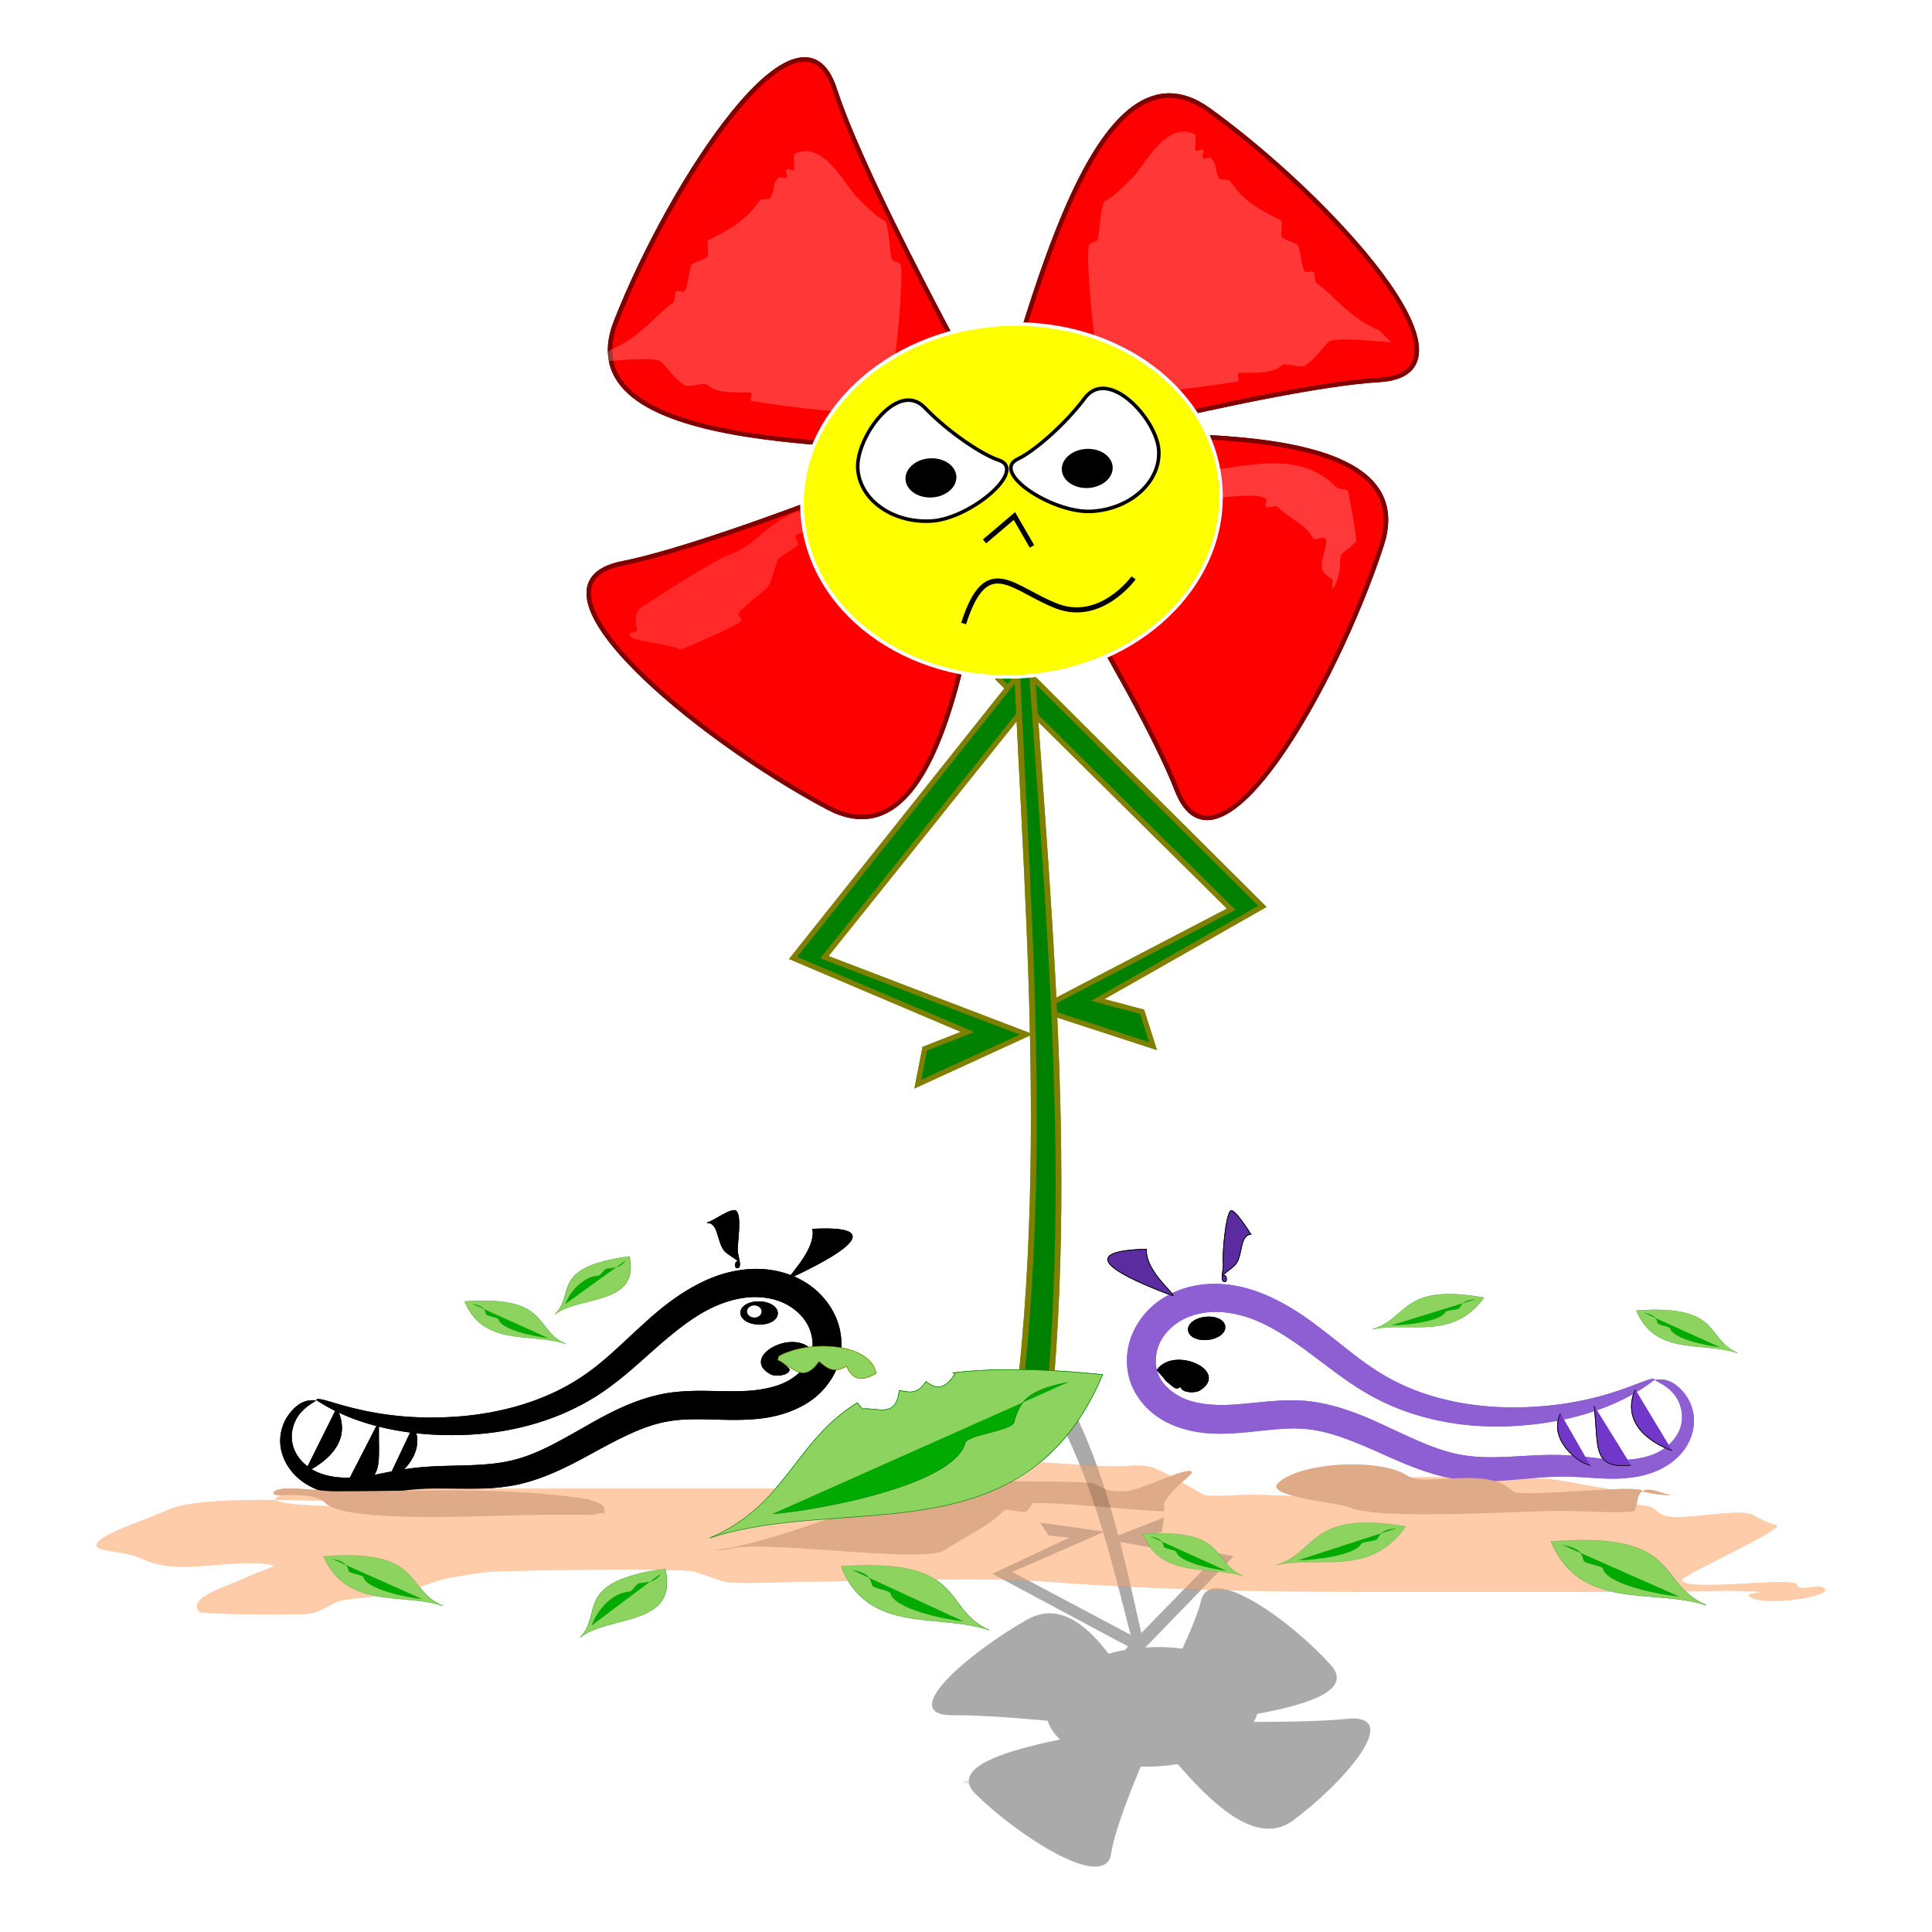 <?xml version="1.0"?>
<svg xmlns="http://www.w3.org/2000/svg" xmlns:xlink="http://www.w3.org/1999/xlink" width="400" height="400" viewBox="0 0 400 400">
  <defs>
    <radialGradient xlink:href="#a" id="b" cx="199.52" cy="923.59" fx="199.52" fy="923.59" r="41.252" gradientTransform="matrix(1 -.016 .011 .662 -9.977 319.718)" gradientUnits="userSpaceOnUse"/>
    <linearGradient id="a">
      <stop offset="0" stop-color="#d4aa00"/>
      <stop offset="1" stop-color="#d4aa00" stop-opacity="0"/>
    </linearGradient>
    <filter id="c" x="-.03" width="1.059" y="-.019" height="1.038" color-interpolation-filters="sRGB">
      <feGaussianBlur stdDeviation="2.158"/>
    </filter>
  </defs>
  <path d="M206.604 140.474l48.303 47.776-39.68 20.689 23.501 7.654-2.272-7.126-9.18-2.43 34.095-19.37-55.496-55.274z" style="isolation:auto;mix-blend-mode:normal;solid-color:#000;solid-opacity:1" color="#000" overflow="visible" fill="green" fill-rule="evenodd" stroke="olive" enable-background="accumulate" stroke-width="1.052"/>
  <path style="isolation:auto;mix-blend-mode:normal;solid-color:#000;solid-opacity:1" d="M213.171 145.157l-42.484 53.017 41.796 15.985-22.464 10.308 1.438-7.34 8.84-3.471-36.098-15.318 48.767-61.292z" color="#000" overflow="visible" fill="green" fill-rule="evenodd" stroke="olive" enable-background="accumulate" stroke-width="1.052"/>
  <path style="isolation:auto;mix-blend-mode:normal;solid-color:#000;solid-opacity:1" d="M210.255 295.437c8.137-61.795.853-123.59-.795-185.385h2.385c3.273 62.15 11.4 124.3 4.77 186.45z" color="#000" overflow="visible" fill="green" fill-rule="evenodd" stroke="olive" stroke-width="1.193" enable-background="accumulate"/>
  <g transform="matrix(1.052 0 0 1.052 -56.73 -881.317)">
    <path style="isolation:auto;mix-blend-mode:normal;solid-color:#000;solid-opacity:1" d="M245.993 923.693c23.991 1.005 88.919-6.52 79.833 21.348-9.086 27.868-32.343 68.616-40.31 48.111-7.966-20.505-39.523-69.459-39.523-69.459z" color="#000" overflow="visible" fill="red" fill-rule="evenodd" stroke="maroon" stroke-width=".892" enable-background="accumulate"/>
    <path d="M290.69 930.535c10.415-1.381 19.237-3.895 26.216 3.084.514.514 1.799.257 2.313.771.011.011 1.965 9.601 1.542 10.024-2.307 2.307-3.084 1.829-3.084 3.855 0 3.673-1.542 5.582-1.542 5.398 0-2.87.299-1.243-1.543-3.085-1.72-1.721 1.354-6.263 0-6.94-.69-.344-1.968.69-2.313 0-1.414-2.827-4.289-3.517-6.94-6.168-.268-.269-2.152.32-2.312 0-.23-.46.363-1.178 0-1.542-1.713-1.712-13.193.687-13.88 0-1.323-1.323.706-3.724 1.543-5.397z" opacity=".225" fill="#fff" fill-rule="evenodd"/>
    <path d="M247.153 928.948c8.28-22.539 20.935-86.664 44.699-69.505 23.764 17.16 55.468 51.745 33.51 53.072-21.959 1.327-78.209 16.433-78.209 16.433z" style="isolation:auto;mix-blend-mode:normal;solid-color:#000;solid-opacity:1" color="#000" overflow="visible" fill="red" fill-rule="evenodd" stroke="maroon" stroke-width=".892" enable-background="accumulate"/>
    <path d="M325.387 902.777c-6.013-2.454-8.9-6.962-12.337-9.253-.676-.451-.044-1.95-.77-2.313-.46-.23-1.18.363-1.543 0-.685-.686-.903-5.078-1.542-5.398-1.27-.635-2.168-.625-3.084-1.542-.056-.055.195-2.987 0-3.084-4.26-2.13-7.47-3.88-10.024-7.71-.45-.677-1.95-.045-2.313-.772-.973-1.945-.145-2.458-1.542-3.855-.364-.364-1.179.363-1.542 0-.364-.364.363-1.179 0-1.542-.364-.364-1.179.363-1.542 0-.056-.056.194-2.987 0-3.084-5.762-2.881-9.856 6-12.337 8.481-1.877 1.877-3.806 3.83-5.398 4.627-.972.486-1.062 7.23-1.542 7.71-.406.407-1.136.365-1.542.771-.972.972 1.07 23.431 2.313 24.674 1.217 1.217 3.462 2.691 4.626 3.855 1.826 1.826 22.34-1.5 22.361-1.542.23-.46-.23-1.082 0-1.542.239-.477 6.357.583 8.482-1.542.735-.735 3.76.577 4.626 0 2.214-1.476 2.73-2.73 4.627-4.626 1.193-1.193 10.445 0 12.337 0" opacity=".217" fill="#fff" fill-rule="evenodd"/>
    <path style="isolation:auto;mix-blend-mode:normal;solid-color:#000;solid-opacity:1" d="M253.621 927.01c-23.892-2.399-89.147 1.337-78.456-25.956 10.692-27.292 36.28-66.619 43.04-45.685 6.76 20.934 35.416 71.64 35.416 71.64z" color="#000" overflow="visible" fill="red" fill-rule="evenodd" stroke="maroon" stroke-width=".892" enable-background="accumulate"/>
    <path d="M174.005 906.632c6.014-2.454 8.9-6.961 12.337-9.253.677-.45.045-1.95.771-2.313.46-.23 1.18.363 1.543 0 .685-.686.903-5.078 1.542-5.397 1.27-.636 2.167-.626 3.084-1.543.055-.055-.195-2.986 0-3.084 4.26-2.13 7.47-3.88 10.024-7.71.45-.677 1.95-.045 2.313-.771.973-1.946.145-2.459 1.542-3.856.364-.363 1.179.364 1.542 0 .364-.363-.363-1.178 0-1.542.364-.363 1.179.364 1.542 0 .056-.055-.195-2.987 0-3.084 5.761-2.88 9.856 6 12.337 8.482 1.877 1.877 3.806 3.83 5.398 4.626.972.486 1.062 7.23 1.542 7.71.406.407 1.136.365 1.542.772.972.971-1.07 23.43-2.313 24.673-1.217 1.217-3.463 2.692-4.627 3.856-1.825 1.825-22.34-1.5-22.36-1.542-.23-.46.23-1.083 0-1.542-.24-.478-6.357.582-8.482-1.543-.736-.735-3.76.577-4.626 0-2.214-1.475-2.73-2.73-4.627-4.626-1.193-1.193-10.445 0-12.337 0" opacity=".217" fill="#fff" fill-rule="evenodd"/>
    <path d="M251.62 921.69c-5.127 23.458-8.914 88.71-34.797 74.954-25.883-13.756-62.01-43.694-40.437-48.004 21.572-4.31 75.235-26.95 75.235-26.95z" style="isolation:auto;mix-blend-mode:normal;solid-color:#000;solid-opacity:1" color="#000" overflow="visible" fill="red" fill-rule="evenodd" stroke="maroon" stroke-width=".892" enable-background="accumulate"/>
    <path d="M210.504 938.494c-6.404 2.794-7.833 6.684-13.403 8.546-2.08.696-17.288 10.23-17.546 10.745-1.145 2.298-.067 3.973-.24 4.146-.324.325-2.316.124-1.217 1.22.8.798 7.64 1.374 9.755 2.43.108.053 11.537-4.808 11.943-5.62.229-.46-.562-.954-.49-1.463.1-.704 5.098-4.474 5.604-5.125 1.177-1.518 1.319-3.866 2.189-5.61.301-.604 3.792-2.178 3.898-2.93.073-.51-.56-.954-.489-1.463.221-1.557 3.902.274 3.899-2.93-.002-2.224-2.08-1.688-3.903-1.946z" opacity=".163" fill="#fff" fill-rule="evenodd"/>
    <ellipse transform="rotate(-3.458)" ry="34.698" rx="41.252" cy="949.811" cx="196.067" fill="#ff0" stroke="#fff" stroke-width=".7" stroke-linecap="round" stroke-linejoin="round"/>
    <ellipse cx="196.067" cy="949.811" rx="41.252" ry="34.698" transform="rotate(-3.458)" opacity=".591" fill="url(#b)"/>
    <g transform="rotate(-3.458 -625.103 -1650.653)">
      <path d="M93.298 976.413c5.748 2.256-6.214 11.18-13.879 11.18-7.665 0-13.879-5.005-13.879-11.18s8.91-17.017 13.88-11.18c4.495 5.281 10.88 10.003 13.878 11.18z" fill="#fff" stroke="#000" stroke-width=".7" stroke-linecap="round" stroke-linejoin="round"/>
      <ellipse cx="79.805" cy="979.112" rx="5.012" ry="3.855"/>
    </g>
    <g transform="scale(-1 1) rotate(3.458 720.313 -4804.892)">
      <path d="M93.298 976.413c5.748 2.256-6.214 11.18-13.879 11.18-7.665 0-13.879-5.005-13.879-11.18s8.91-17.017 13.88-11.18c4.495 5.281 10.88 10.003 13.878 11.18z" fill="#fff" stroke="#000" stroke-width=".7" stroke-linecap="round" stroke-linejoin="round"/>
      <ellipse ry="3.855" rx="5.012" cy="979.112" cx="79.805"/>
    </g>
    <path d="M243.573 960.459c4.55-14.18 9.633-6.762 18.332-3.426 8.699 3.337 15.114-5.548 15.114-5.548M247.69 944.302l5.878-4.99 3.451 5.971" style="isolation:auto;mix-blend-mode:normal;solid-color:#000;solid-opacity:1" color="#000" overflow="visible" fill="none" stroke="#000" enable-background="accumulate"/>
  </g>
  <path d="M332.82 308.212c-5.84-.717-9.29-2.093-15.429-2.093-10.03 0-20.916-.64-30.856 0-7.703.497-4.084 2.516-8.932 3.348-4.976.856-13.444 0-18.676 0-1.585 0-8.69.543-9.744 0-2.034-1.048-8.75-5.319-11.368-5.859-2.01-.414-4.33 0-6.496 0-7.746 0-18.678-1.506-25.172-.837-3.973.41-10.434.774-13.804 2.511-1 .515.503 1.545-4.872 2.93-3.3.85-23.506 0-27.608 0H102.21c-3.98 0-19.911-.937-23.548 0-1.971.508-1.678.631-4.872.837-4.746.306-12.53-1.075-16.24.837-4.485 2.311 23.562 2.526 21.924.837-.325-.335-8.413 0-8.932 0-9.344 0-25.74-.9-34.104 1.256-.026.01-6.647 2.674-7.308 2.93-2.098.81-10.495 3.829-8.932 5.44.645.665 5.857 1.176 7.308 1.674 2.768.951 3.47 1.573 6.496 2.093 6.21 1.067 16.807-1.528 22.736 0 .454.117-4.291 1.793-4.872 2.093-3.763 1.939-13.538 4.46-10.556 7.533.378.39 16.326.693 21.924.418 3.44-.168 5.308-2.515 8.12-2.93 3.472-.51 7.084-.743 10.556-1.255 3.608-.531 7.322-2.653 11.368-3.348 2.595-.446 6.158-1.097 8.932-1.256 4.014-.23 38.341-.791 41.412 0 2.66.686 4.266 1.518 6.496 2.093 2.316.597 14.198 0 15.429 0 15.25 0 36.522-1.077 51.156 0 23.01 1.694 42.998 2.093 66.584 2.093H345c4.003 0 14.707-.493 19.488 0 .957.099-2.872.387-2.436.837 2.44 2.515 18.674-.001 15.429-1.674-1.149-.592-3.365.31-4.872 0-.562-.116-.385-.617-.812-.837-2.44-1.258-23.549 1.793-23.549-.837 0-.908 21.83-10.697 19.489-11.3-2.222-.573-3.072-1.165-4.873-2.093-3.112-1.605-15.563 1.604-18.676 0-1.375-.71-1.06-.966-2.436-1.674-.502-.26-4.514-.469-4.872-.837-.242-.25 0-.558 0-.837l-4.06-2.093z" fill="#fca" fill-rule="evenodd"/>
  <path d="M150.159 320.931c5.644-2.64 40.879 3.037 45.434 0 4.48-2.985 8.64-4.582 12.17-8.113.812-.811 4.057.811 4.868 0 1.685-1.685.238-1.623 2.434-1.623 7.612 0 25.724 2.1 25.963 1.623.242-.484-.242-1.139 0-1.623 1.58-3.158 6.16-6.01 5.68-6.49-1.057-1.056-11.061 4.056-13.793 4.056-3.441 0-3.633-.193-6.491-1.622-1.29-.646-36.127-.597-37.321 0-10.166 5.083-34.307 13.792-42.19 13.792" fill="#deaa87" fill-rule="evenodd"/>
  <g transform="matrix(.519 -.076 -.115 -.343 214.93 693.752)" opacity=".185" stroke="#000" filter="url(#c)">
    <path style="isolation:auto;mix-blend-mode:normal;solid-color:#000;solid-opacity:1" d="M250.264 971.076l45.905 45.405-37.71 19.661 22.335 7.275-2.16-6.773-8.725-2.31 32.403-18.408-52.741-52.53z" color="#000" overflow="visible" fill-rule="evenodd" enable-background="accumulate"/>
    <path d="M256.505 975.526l-40.375 50.385 39.72 15.192-21.348 9.796 1.366-6.976 8.401-3.298-34.306-14.558 46.347-58.25z" style="isolation:auto;mix-blend-mode:normal;solid-color:#000;solid-opacity:1" color="#000" overflow="visible" fill-rule="evenodd" enable-background="accumulate"/>
    <path d="M253.734 1118.347c7.733-58.728.81-117.455-.756-176.183h2.267c3.11 59.065 10.833 118.13 4.532 177.196z" style="isolation:auto;mix-blend-mode:normal;solid-color:#000;solid-opacity:1" color="#000" overflow="visible" fill-rule="evenodd" stroke-width="1.134" enable-background="accumulate"/>
    <path d="M245.993 923.693c23.991 1.005 88.919-6.52 79.833 21.348-9.086 27.868-32.343 68.616-40.31 48.111-7.966-20.505-39.523-69.459-39.523-69.459z" style="isolation:auto;mix-blend-mode:normal;solid-color:#000;solid-opacity:1" color="#000" overflow="visible" fill-rule="evenodd" stroke-width=".892" enable-background="accumulate"/>
    <path d="M290.69 930.535c10.415-1.381 19.237-3.895 26.216 3.084.514.514 1.799.257 2.313.771.011.011 1.965 9.601 1.542 10.024-2.307 2.307-3.084 1.829-3.084 3.855 0 3.673-1.542 5.582-1.542 5.398 0-2.87.299-1.243-1.543-3.085-1.72-1.721 1.354-6.263 0-6.94-.69-.344-1.968.69-2.313 0-1.414-2.827-4.289-3.517-6.94-6.168-.268-.269-2.152.32-2.312 0-.23-.46.363-1.178 0-1.542-1.713-1.712-13.193.687-13.88 0-1.323-1.323.706-3.724 1.543-5.397z" opacity=".225" fill-rule="evenodd"/>
    <path style="isolation:auto;mix-blend-mode:normal;solid-color:#000;solid-opacity:1" d="M247.153 928.948c8.28-22.539 20.935-86.664 44.699-69.505 23.764 17.16 55.468 51.745 33.51 53.072-21.959 1.327-78.209 16.433-78.209 16.433z" color="#000" overflow="visible" fill-rule="evenodd" stroke-width=".892" enable-background="accumulate"/>
    <path d="M325.387 902.777c-6.013-2.454-8.9-6.962-12.337-9.253-.676-.451-.044-1.95-.77-2.313-.46-.23-1.18.363-1.543 0-.685-.686-.903-5.078-1.542-5.398-1.27-.635-2.168-.625-3.084-1.542-.056-.055.195-2.987 0-3.084-4.26-2.13-7.47-3.88-10.024-7.71-.45-.677-1.95-.045-2.313-.772-.973-1.945-.145-2.458-1.542-3.855-.364-.364-1.179.363-1.542 0-.364-.364.363-1.179 0-1.542-.364-.364-1.179.363-1.542 0-.056-.056.194-2.987 0-3.084-5.762-2.881-9.856 6-12.337 8.481-1.877 1.877-3.806 3.83-5.398 4.627-.972.486-1.062 7.23-1.542 7.71-.406.407-1.136.365-1.542.771-.972.972 1.07 23.431 2.313 24.674 1.217 1.217 3.462 2.691 4.626 3.855 1.826 1.826 22.34-1.5 22.361-1.542.23-.46-.23-1.082 0-1.542.239-.477 6.357.583 8.482-1.542.735-.735 3.76.577 4.626 0 2.214-1.476 2.73-2.73 4.627-4.626 1.193-1.193 10.445 0 12.337 0" opacity=".217" fill-rule="evenodd"/>
    <path d="M253.621 927.01c-23.892-2.399-89.147 1.337-78.456-25.956 10.692-27.292 36.28-66.619 43.04-45.685 6.76 20.934 35.416 71.64 35.416 71.64z" style="isolation:auto;mix-blend-mode:normal;solid-color:#000;solid-opacity:1" color="#000" overflow="visible" fill-rule="evenodd" stroke-width=".892" enable-background="accumulate"/>
    <path d="M174.005 906.632c6.014-2.454 8.9-6.961 12.337-9.253.677-.45.045-1.95.771-2.313.46-.23 1.18.363 1.543 0 .685-.686.903-5.078 1.542-5.397 1.27-.636 2.167-.626 3.084-1.543.055-.055-.195-2.986 0-3.084 4.26-2.13 7.47-3.88 10.024-7.71.45-.677 1.95-.045 2.313-.771.973-1.946.145-2.459 1.542-3.856.364-.363 1.179.364 1.542 0 .364-.363-.363-1.178 0-1.542.364-.363 1.179.364 1.542 0 .056-.055-.195-2.987 0-3.084 5.761-2.88 9.856 6 12.337 8.482 1.877 1.877 3.806 3.83 5.398 4.626.972.486 1.062 7.23 1.542 7.71.406.407 1.136.365 1.542.772.972.971-1.07 23.43-2.313 24.673-1.217 1.217-3.463 2.692-4.627 3.856-1.825 1.825-22.34-1.5-22.36-1.542-.23-.46.23-1.083 0-1.542-.24-.478-6.357.582-8.482-1.543-.736-.735-3.76.577-4.626 0-2.214-1.475-2.73-2.73-4.627-4.626-1.193-1.193-10.445 0-12.337 0" opacity=".217" fill-rule="evenodd"/>
    <path style="isolation:auto;mix-blend-mode:normal;solid-color:#000;solid-opacity:1" d="M251.62 921.69c-5.127 23.458-8.914 88.71-34.797 74.954-25.883-13.756-62.01-43.694-40.437-48.004 21.572-4.31 75.235-26.95 75.235-26.95z" color="#000" overflow="visible" fill-rule="evenodd" stroke-width=".892" enable-background="accumulate"/>
    <path d="M210.504 938.494c-6.404 2.794-7.833 6.684-13.403 8.546-2.08.696-17.288 10.23-17.546 10.745-1.145 2.298-.067 3.973-.24 4.146-.324.325-2.316.124-1.217 1.22.8.798 7.64 1.374 9.755 2.43.108.053 11.537-4.808 11.943-5.62.229-.46-.562-.954-.49-1.463.1-.704 5.098-4.474 5.604-5.125 1.177-1.518 1.319-3.866 2.189-5.61.301-.604 3.792-2.178 3.898-2.93.073-.51-.56-.954-.489-1.463.221-1.557 3.902.274 3.899-2.93-.002-2.224-2.08-1.688-3.903-1.946z" opacity=".163" fill-rule="evenodd"/>
    <ellipse cx="196.067" cy="949.811" rx="41.252" ry="34.698" transform="rotate(-3.458)" stroke-width=".7" stroke-linecap="round" stroke-linejoin="round"/>
    <g transform="rotate(-3.458 -625.103 -1650.653)" stroke-width=".7" stroke-linecap="round" stroke-linejoin="round">
      <path d="M93.298 976.413c5.748 2.256-6.214 11.18-13.879 11.18-7.665 0-13.879-5.005-13.879-11.18s8.91-17.017 13.88-11.18c4.495 5.281 10.88 10.003 13.878 11.18z"/>
      <ellipse ry="3.855" rx="5.012" cy="979.112" cx="79.805"/>
    </g>
    <g transform="scale(-1 1) rotate(3.458 720.313 -4804.892)" stroke-width=".7" stroke-linecap="round" stroke-linejoin="round">
      <path d="M93.298 976.413c5.748 2.256-6.214 11.18-13.879 11.18-7.665 0-13.879-5.005-13.879-11.18s8.91-17.017 13.88-11.18c4.495 5.281 10.88 10.003 13.878 11.18z"/>
      <ellipse cx="79.805" cy="979.112" rx="5.012" ry="3.855"/>
    </g>
    <path style="isolation:auto;mix-blend-mode:normal;solid-color:#000;solid-opacity:1" d="M243.573 960.459c4.55-14.18 9.633-6.762 18.332-3.426 8.699 3.337 15.114-5.548 15.114-5.548M247.69 944.302l5.878-4.99 3.451 5.971" color="#000" overflow="visible" fill-rule="evenodd" enable-background="accumulate"/>
  </g>
  <g stroke="green">
    <path d="M687.86 798.95c-4.968.065-9.289.396-13.094.94.138.06.28.105.418.169-1.402 2.3-3.046 3.757-5.704 1.664-1.742 2.822-3.484 2.114-5.226 1.9-.428 5.65-4.394 3.338-7.127 3.8l-1.066-1.183c-12.245 7.966-13.432 20.489-28.446 27.313 26.353-9.446 62.12 2.76 76.59-34.016-6.11-.469-11.526-.651-16.346-.588z" transform="matrix(1.052 .025 -.025 1.052 -492.542 -574.127)" fill="#8dd35f" stroke-width=".1"/>
    <path d="M1822.015 2852.942c19.935 65.444.402 92.485-35.726 128.612-15.481 15.482 15.481 77.406 0 92.887-76.004 76.005-13.146 280.95 21.436 350.113" fill="#0a0" transform="matrix(-.079 -.067 -.109 .046 676.03 277.03)"/>
  </g>
  <g transform="matrix(-.595 .062 .062 .595 330.559 -154.368)">
    <path d="M56.171 733.658c.966-2.42 18.073 7.802 49.97 4.45 13.247-1.417 29.67-5.612 43.4-15.917 6.888-5.1 12.339-11.074 19.646-17.959 6.4-6.124 14.085-12.506 23.573-16.414 4.592-1.866 9.661-3.044 14.955-3.122 5.182-.078 10.534 1.035 15.426 3.57 4.807 2.497 8.965 6.463 11.594 11.554 2.584 5.034 3.362 11.021 1.821 16.774a24.921 24.921 0 01-4.832 8.97 26.43 26.43 0 01-6.582 5.63c-5.229 3.174-10.953 4.748-16.417 5.366-5.536.657-10.91.576-15.853.557-5.113.013-9.851.063-14.256.918-8.543 1.5-16.865 6.261-24.79 10.748-8.791 5.125-17.298 9.981-27.217 12.431-6.397 1.501-12.755 1.801-18.449 1.889-6.476.128-11.838.041-17.381.67-9.501 1.09-15.89 3.266-25.105 2.633-4.84-.343-9.31-1.742-13.01-4.111-4.43-2.833-7.19-7.03-8.174-11.204-1.067-4.746.263-8.978 2.066-11.74 4.842-7.381 9.783-5.094 9.615-5.693.084.297-.787.699-2.194 1.723-1.323.962-3.42 2.736-4.711 5.51-1.105 2.355-1.693 5.744-.581 9.068.941 2.957 3.328 5.816 6.76 7.746 2.914 1.637 6.51 2.433 10.54 2.538 7.923.23 13.407-2.226 23.813-3.8 6.089-.927 11.781-1.079 18.077-1.402 5.536-.308 11.344-.724 16.627-2.172 8.316-2.154 15.809-6.84 24.627-12.073 7.863-4.796 17.031-10.058 27.635-12.282 5.487-1.069 10.856-1.233 16.083-1.247 5.053-.044 10.042.027 14.65-.578 4.51-.623 8.893-1.746 12.366-3.983 1.571-1.02 3.033-2.251 4.231-3.63 1.37-1.573 2.383-3.324 2.833-5.155.9-3.041.391-6.645-1.07-9.61-1.496-3.061-4.222-5.632-7.33-7.321-3.196-1.741-6.99-2.53-10.749-2.55-3.865-.019-7.79.873-11.498 2.286-7.71 2.888-14.592 8.547-20.906 14.19-7.126 6.477-13.106 12.611-20.902 18.109-15.846 11.035-33.682 14.832-47.836 15.517-34.1 1.708-50.329-11.225-50.465-10.884z" fill="#8d5fd3" fill-rule="evenodd"/>
    <ellipse ry="2.801" rx="5.252" cy="699.924" cx="208.618" stroke="#000" stroke-width="2.451" stroke-linecap="round"/>
    <path d="M227.177 712.53c-6.664-7.773-24.949 2.933-14.007 8.403 1.673.837 5.75.26 6.303-1.4.44-1.319.997.96 2.715-.758 3.983-3.984 1.002-.93 4.989-6.245z" stroke="#000" stroke-width=".245"/>
    <path d="M89.913 741.943c5.05 8.45-4.019 17.447-8.403 18.909M78.008 740.542c-.155 14.147 3.15 21.71-10.505 21.71M63.301 736.34c5.977 10.978-2.967 18.642-10.505 22.41" fill="#7137c8" stroke="#000" stroke-width=".245"/>
    <path d="M226.476 670.51c30.81-2.36 1.315 12.65-7.003 16.808-3.143 1.571 8.563-9.007 7.003-16.808zM190.06 669.11s4.82-10.081 6.221-8.681c1.843 1.843 4.283 14.475 4.283 17.785 0 2.1 2.101 6.303 0 6.303-.7 0-.7-2.101 0-2.101 1.824 0-2.912-2.213-4.202-3.502-2.843-2.843-2.309-9.804-6.303-9.804z" fill="#5a2ca0" stroke="#000" stroke-width=".245"/>
  </g>
  <g transform="matrix(1.052 .025 -.025 1.052 -472.17 -584.039)">
    <g transform="matrix(.569 0 0 .569 498.51 400.65)">
      <path d="M56.171 733.658c.966-2.42 18.073 7.802 49.97 4.45 13.247-1.417 29.67-5.612 43.4-15.917 6.888-5.1 12.339-11.074 19.646-17.959 6.4-6.124 14.085-12.506 23.573-16.414 4.592-1.866 9.661-3.044 14.955-3.122 5.182-.078 10.534 1.035 15.426 3.57 4.807 2.497 8.965 6.463 11.594 11.554 2.584 5.034 3.362 11.021 1.821 16.774a24.921 24.921 0 01-4.832 8.97 26.43 26.43 0 01-6.582 5.63c-5.229 3.174-10.953 4.748-16.417 5.366-5.536.657-10.91.576-15.853.557-5.113.013-9.851.063-14.256.918-8.543 1.5-16.865 6.261-24.79 10.748-8.791 5.125-17.298 9.981-27.217 12.431-6.397 1.501-12.755 1.801-18.449 1.889-6.476.128-11.838.041-17.381.67-9.501 1.09-15.89 3.266-25.105 2.633-4.84-.343-9.31-1.742-13.01-4.111-4.43-2.833-7.19-7.03-8.174-11.204-1.067-4.746.263-8.978 2.066-11.74 4.842-7.381 9.783-5.094 9.615-5.693.084.297-.787.699-2.194 1.723-1.323.962-3.42 2.736-4.711 5.51-1.105 2.355-1.693 5.744-.581 9.068.941 2.957 3.328 5.816 6.76 7.746 2.914 1.637 6.51 2.433 10.54 2.538 7.923.23 13.407-2.226 23.813-3.8 6.089-.927 11.781-1.079 18.077-1.402 5.536-.308 11.344-.724 16.627-2.172 8.316-2.154 15.809-6.84 24.627-12.073 7.863-4.796 17.031-10.058 27.635-12.282 5.487-1.069 10.856-1.233 16.083-1.247 5.053-.044 10.042.027 14.65-.578 4.51-.623 8.893-1.746 12.366-3.983 1.571-1.02 3.033-2.251 4.231-3.63 1.37-1.573 2.383-3.324 2.833-5.155.9-3.041.391-6.645-1.07-9.61-1.496-3.061-4.222-5.632-7.33-7.321-3.196-1.741-6.99-2.53-10.749-2.55-3.865-.019-7.79.873-11.498 2.286-7.71 2.888-14.592 8.547-20.906 14.19-7.126 6.477-13.106 12.611-20.902 18.109-15.846 11.035-33.682 14.832-47.836 15.517-34.1 1.708-50.329-11.225-50.465-10.884z" fill-rule="evenodd"/>
      <ellipse ry="2.801" rx="5.252" cy="699.924" cx="208.618" stroke="#000" stroke-width="2.451" stroke-linecap="round"/>
      <path d="M227.177 712.53c-6.664-7.773-24.949 2.933-14.007 8.403 1.673.837 5.75.26 6.303-1.4.44-1.319-5.22-3.185-3.502-4.903 3.984-3.983 7.219 3.216 11.206-2.1zM89.913 741.943c5.05 8.45-4.019 17.447-8.403 18.909M78.008 740.542c-.155 14.147 3.15 21.71-10.505 21.71M63.301 736.34c5.977 10.978-2.967 18.642-10.505 22.41M226.476 670.51c30.81-2.36 1.315 12.65-7.003 16.808-3.143 1.571 8.563-9.007 7.003-16.808zM190.06 669.11c1.77-.32 8.404-5.603 9.804-4.202 1.842 1.842.7 9.996.7 13.306 0 2.1 2.101 6.303 0 6.303-.7 0-.7-2.101 0-2.101 1.824 0-2.912-2.213-4.202-3.502-2.843-2.843-2.309-9.804-6.303-9.804z" stroke="#000" stroke-width=".245"/>
    </g>
    <path style="isolation:auto;mix-blend-mode:normal;solid-color:#000;solid-opacity:1" d="M640.51 810.247c-2.332 1.35-4.471 1.841-5.803-1.269-2.88 1.645-4.071.19-5.499-.832-3.079 4.757-5.455.829-8.077-.072l.133-.74c5.896-3.495 18.026-3.036 19.246 2.913z" color="#000" overflow="visible" fill="#8dd35f" fill-rule="evenodd" stroke="olive" stroke-width=".1" enable-background="accumulate"/>
    <ellipse ry="1.188" rx="1.425" cy="798.634" cx="616.265" fill="#fff"/>
  </g>
  <path d="M121.762 310.384c-17.148-2.67-35.177-1.623-52.736-1.623-2.077 0-10.866-1.304-12.17 0-1.902 1.902 7.492-.621 10.547 2.434 4.436 4.436 35.837 2.434 44.624 2.434h10.547c.811 0 2.434-.81 2.434 0 0 .541.324-1.19 0-1.622-.726-.968-2.164-1.082-3.246-1.623zM340.01 308.761c-.169-1.638-25.327 1.447-26.774 0-5.421-5.421-18.14-.735-21.906-3.245-5.471-3.648-22.294-2.857-26.774 1.623-2.686 2.686 13.102 4.116 14.604 4.868 5.63 2.814 35.435.811 43.812.811 4.021 0 15.08.56 15.415 0 .75-1.249.359-3.334 1.623-4.057 1.893-1.081 4.31.812 6.49.812h.812c-2.751 0-4.519-.116-7.302-.812z" fill="#deaa87" fill-rule="evenodd"/>
  <g stroke="green">
    <path d="M1814.87 2802.925c356.63 371.686 7.503 496.357 7.145 743.097-25.77-238.344-319.187-369.628-7.145-743.097z" fill="#8dd35f" transform="matrix(.021 -.016 .028 .012 119.988 313.008)"/>
    <path d="M1822.015 2852.942c19.935 65.444.402 92.485-35.726 128.612-15.481 15.482 15.481 77.406 0 92.887-76.004 76.005-13.146 280.95 21.436 350.113" fill="#0a0" transform="matrix(.021 -.016 .028 .012 119.988 313.008)"/>
  </g>
  <g stroke="green">
    <path d="M1814.87 2802.925c356.63 371.686 7.503 496.357 7.145 743.097-25.77-238.344-319.187-369.628-7.145-743.097z" fill="#8dd35f" transform="matrix(-.016 -.018 -.031 .009 423.167 276.104)"/>
    <path d="M1822.015 2852.942c19.935 65.444.402 92.485-35.726 128.612-15.481 15.482 15.481 77.406 0 92.887-76.004 76.005-13.146 280.95 21.436 350.113" fill="#0a0" transform="matrix(-.016 -.018 -.031 .009 423.167 276.104)"/>
  </g>
  <g stroke="green">
    <path d="M1814.87 2802.925c356.63 371.686 7.503 496.357 7.145 743.097-25.77-238.344-319.187-369.628-7.145-743.097z" fill="#8dd35f" transform="matrix(.021 -.016 .028 .012 -20.375 264.85)"/>
    <path d="M1822.015 2852.942c19.935 65.444.402 92.485-35.726 128.612-15.481 15.482 15.481 77.406 0 92.887-76.004 76.005-13.146 280.95 21.436 350.113" fill="#0a0" transform="matrix(.021 -.016 .028 .012 -20.375 264.85)"/>
  </g>
  <g stroke="green">
    <path d="M1814.87 2802.925c356.63 371.686 7.503 496.357 7.145 743.097-25.77-238.344-319.187-369.628-7.145-743.097z" fill="#8dd35f" transform="matrix(.028 .012 -.021 .016 138.362 193.497)"/>
    <path d="M1822.015 2852.942c19.935 65.444.402 92.485-35.726 128.612-15.481 15.482 15.481 77.406 0 92.887-76.004 76.005-13.146 280.95 21.436 350.113" fill="#0a0" transform="matrix(.028 .012 -.021 .016 138.362 193.497)"/>
  </g>
  <g stroke="green">
    <path d="M1814.87 2802.925c356.63 371.686 7.503 496.357 7.145 743.097-25.77-238.344-319.187-369.628-7.145-743.097z" fill="#8dd35f" transform="matrix(.021 -.016 .028 .012 222.22 266.732)"/>
    <path d="M1822.015 2852.942c19.935 65.444.402 92.485-35.726 128.612-15.481 15.482 15.481 77.406 0 92.887-76.004 76.005-13.146 280.95 21.436 350.113" fill="#0a0" transform="matrix(.021 -.016 .028 .012 222.22 266.732)"/>
  </g>
  <g stroke="green">
    <path d="M1814.87 2802.925c356.63 371.686 7.503 496.357 7.145 743.097-25.77-238.344-319.187-369.628-7.145-743.097z" fill="#8dd35f" transform="matrix(.031 -.024 .041 .018 2.97 317.414)"/>
    <path d="M1822.015 2852.942c19.935 65.444.402 92.485-35.726 128.612-15.481 15.482 15.481 77.406 0 92.887-76.004 76.005-13.146 280.95 21.436 350.113" fill="#0a0" transform="matrix(.031 -.024 .041 .018 2.97 317.414)"/>
  </g>
  <g stroke="green">
    <path d="M1814.87 2802.925c356.63 371.686 7.503 496.357 7.145 743.097-25.77-238.344-319.187-369.628-7.145-743.097z" fill="#8dd35f" transform="matrix(.024 -.019 .033 .014 -69.047 317.446)"/>
    <path d="M1822.015 2852.942c19.935 65.444.402 92.485-35.726 128.612-15.481 15.482 15.481 77.406 0 92.887-76.004 76.005-13.146 280.95 21.436 350.113" fill="#0a0" transform="matrix(.024 -.019 .033 .014 -69.047 317.446)"/>
  </g>
  <g stroke="green">
    <path d="M1814.87 2802.925c356.63 371.686 7.503 496.357 7.145 743.097-25.77-238.344-319.187-369.628-7.145-743.097z" fill="#8dd35f" transform="matrix(.033 .014 -.024 .019 145.091 246.125)"/>
    <path d="M1822.015 2852.942c19.935 65.444.402 92.485-35.726 128.612-15.481 15.482 15.481 77.406 0 92.887-76.004 76.005-13.146 280.95 21.436 350.113" fill="#0a0" transform="matrix(.033 .014 -.024 .019 145.091 246.125)"/>
  </g>
  <g stroke="green">
    <path d="M1814.87 2802.925c356.63 371.686 7.503 496.357 7.145 743.097-25.77-238.344-319.187-369.628-7.145-743.097z" fill="#8dd35f" transform="matrix(.032 -.025 .043 .018 142.535 314.079)"/>
    <path d="M1822.015 2852.942c19.935 65.444.402 92.485-35.726 128.612-15.481 15.482 15.481 77.406 0 92.887-76.004 76.005-13.146 280.95 21.436 350.113" fill="#0a0" transform="matrix(.032 -.025 .043 .018 142.535 314.079)"/>
  </g>
  <g stroke="green">
    <path d="M1814.87 2802.925c356.63 371.686 7.503 496.357 7.145 743.097-25.77-238.344-319.187-369.628-7.145-743.097z" fill="#8dd35f" transform="matrix(-.019 -.021 -.036 .011 426.422 323.314)"/>
    <path d="M1822.015 2852.942c19.935 65.444.402 92.485-35.726 128.612-15.481 15.482 15.481 77.406 0 92.887-76.004 76.005-13.146 280.95 21.436 350.113" fill="#0a0" transform="matrix(-.019 -.021 -.036 .011 426.422 323.314)"/>
  </g>
  <g>
    <path style="isolation:auto;mix-blend-mode:normal;solid-color:#000;solid-opacity:1" d="M206.604 140.474l48.303 47.776-39.68 20.689 23.501 7.654-2.272-7.126-9.18-2.43 34.095-19.37-55.496-55.274z" color="#000" overflow="visible" fill="green" fill-rule="evenodd" stroke="olive" enable-background="accumulate" stroke-width="1.052"/>
    <path d="M213.171 145.157l-42.484 53.017 41.796 15.985-22.464 10.308 1.438-7.34 8.84-3.471-36.098-15.318 48.767-61.292z" style="isolation:auto;mix-blend-mode:normal;solid-color:#000;solid-opacity:1" color="#000" overflow="visible" fill="green" fill-rule="evenodd" stroke="olive" enable-background="accumulate" stroke-width="1.052"/>
    <path d="M210.255 295.437c8.137-61.795.853-123.59-.795-185.385h2.385c3.273 62.15 11.4 124.3 4.77 186.45z" style="isolation:auto;mix-blend-mode:normal;solid-color:#000;solid-opacity:1" color="#000" overflow="visible" fill="green" fill-rule="evenodd" stroke="olive" stroke-width="1.193" enable-background="accumulate"/>
    <g transform="matrix(1.052 0 0 1.052 -56.73 -881.317)">
      <path d="M245.993 923.693c23.991 1.005 88.919-6.52 79.833 21.348-9.086 27.868-32.343 68.616-40.31 48.111-7.966-20.505-39.523-69.459-39.523-69.459z" style="isolation:auto;mix-blend-mode:normal;solid-color:#000;solid-opacity:1" color="#000" overflow="visible" fill="red" fill-rule="evenodd" stroke="maroon" stroke-width=".892" enable-background="accumulate"/>
      <path d="M290.69 930.535c10.415-1.381 19.237-3.895 26.216 3.084.514.514 1.799.257 2.313.771.011.011 1.965 9.601 1.542 10.024-2.307 2.307-3.084 1.829-3.084 3.855 0 3.673-1.542 5.582-1.542 5.398 0-2.87.299-1.243-1.543-3.085-1.72-1.721 1.354-6.263 0-6.94-.69-.344-1.968.69-2.313 0-1.414-2.827-4.289-3.517-6.94-6.168-.268-.269-2.152.32-2.312 0-.23-.46.363-1.178 0-1.542-1.713-1.712-13.193.687-13.88 0-1.323-1.323.706-3.724 1.543-5.397z" opacity=".225" fill="#fff" fill-rule="evenodd"/>
      <path style="isolation:auto;mix-blend-mode:normal;solid-color:#000;solid-opacity:1" d="M247.153 928.948c8.28-22.539 20.935-86.664 44.699-69.505 23.764 17.16 55.468 51.745 33.51 53.072-21.959 1.327-78.209 16.433-78.209 16.433z" color="#000" overflow="visible" fill="red" fill-rule="evenodd" stroke="maroon" stroke-width=".892" enable-background="accumulate"/>
      <path d="M325.387 902.777c-6.013-2.454-8.9-6.962-12.337-9.253-.676-.451-.044-1.95-.77-2.313-.46-.23-1.18.363-1.543 0-.685-.686-.903-5.078-1.542-5.398-1.27-.635-2.168-.625-3.084-1.542-.056-.055.195-2.987 0-3.084-4.26-2.13-7.47-3.88-10.024-7.71-.45-.677-1.95-.045-2.313-.772-.973-1.945-.145-2.458-1.542-3.855-.364-.364-1.179.363-1.542 0-.364-.364.363-1.179 0-1.542-.364-.364-1.179.363-1.542 0-.056-.056.194-2.987 0-3.084-5.762-2.881-9.856 6-12.337 8.481-1.877 1.877-3.806 3.83-5.398 4.627-.972.486-1.062 7.23-1.542 7.71-.406.407-1.136.365-1.542.771-.972.972 1.07 23.431 2.313 24.674 1.217 1.217 3.462 2.691 4.626 3.855 1.826 1.826 22.34-1.5 22.361-1.542.23-.46-.23-1.082 0-1.542.239-.477 6.357.583 8.482-1.542.735-.735 3.76.577 4.626 0 2.214-1.476 2.73-2.73 4.627-4.626 1.193-1.193 10.445 0 12.337 0" opacity=".217" fill="#fff" fill-rule="evenodd"/>
      <path d="M253.621 927.01c-23.892-2.399-89.147 1.337-78.456-25.956 10.692-27.292 36.28-66.619 43.04-45.685 6.76 20.934 35.416 71.64 35.416 71.64z" style="isolation:auto;mix-blend-mode:normal;solid-color:#000;solid-opacity:1" color="#000" overflow="visible" fill="red" fill-rule="evenodd" stroke="maroon" stroke-width=".892" enable-background="accumulate"/>
      <path d="M174.005 906.632c6.014-2.454 8.9-6.961 12.337-9.253.677-.45.045-1.95.771-2.313.46-.23 1.18.363 1.543 0 .685-.686.903-5.078 1.542-5.397 1.27-.636 2.167-.626 3.084-1.543.055-.055-.195-2.986 0-3.084 4.26-2.13 7.47-3.88 10.024-7.71.45-.677 1.95-.045 2.313-.771.973-1.946.145-2.459 1.542-3.856.364-.363 1.179.364 1.542 0 .364-.363-.363-1.178 0-1.542.364-.363 1.179.364 1.542 0 .056-.055-.195-2.987 0-3.084 5.761-2.88 9.856 6 12.337 8.482 1.877 1.877 3.806 3.83 5.398 4.626.972.486 1.062 7.23 1.542 7.71.406.407 1.136.365 1.542.772.972.971-1.07 23.43-2.313 24.673-1.217 1.217-3.463 2.692-4.627 3.856-1.825 1.825-22.34-1.5-22.36-1.542-.23-.46.23-1.083 0-1.542-.24-.478-6.357.582-8.482-1.543-.736-.735-3.76.577-4.626 0-2.214-1.475-2.73-2.73-4.627-4.626-1.193-1.193-10.445 0-12.337 0" opacity=".217" fill="#fff" fill-rule="evenodd"/>
      <path style="isolation:auto;mix-blend-mode:normal;solid-color:#000;solid-opacity:1" d="M251.62 921.69c-5.127 23.458-8.914 88.71-34.797 74.954-25.883-13.756-62.01-43.694-40.437-48.004 21.572-4.31 75.235-26.95 75.235-26.95z" color="#000" overflow="visible" fill="red" fill-rule="evenodd" stroke="maroon" stroke-width=".892" enable-background="accumulate"/>
      <path d="M210.504 938.494c-6.404 2.794-7.833 6.684-13.403 8.546-2.08.696-17.288 10.23-17.546 10.745-1.145 2.298-.067 3.973-.24 4.146-.324.325-2.316.124-1.217 1.22.8.798 7.64 1.374 9.755 2.43.108.053 11.537-4.808 11.943-5.62.229-.46-.562-.954-.49-1.463.1-.704 5.098-4.474 5.604-5.125 1.177-1.518 1.319-3.866 2.189-5.61.301-.604 3.792-2.178 3.898-2.93.073-.51-.56-.954-.489-1.463.221-1.557 3.902.274 3.899-2.93-.002-2.224-2.08-1.688-3.903-1.946z" opacity=".163" fill="#fff" fill-rule="evenodd"/>
      <ellipse cx="196.067" cy="949.811" rx="41.252" ry="34.698" transform="rotate(-3.458)" fill="#ff0" stroke="#fff" stroke-width=".7" stroke-linecap="round" stroke-linejoin="round"/>
      <ellipse transform="rotate(-3.458)" ry="34.698" rx="41.252" cy="949.811" cx="196.067" opacity=".591" fill="url(#b)"/>
      <g transform="rotate(-3.458 -625.103 -1650.653)">
        <path d="M93.298 976.413c5.748 2.256-6.214 11.18-13.879 11.18-7.665 0-13.879-5.005-13.879-11.18s8.91-17.017 13.88-11.18c4.495 5.281 10.88 10.003 13.878 11.18z" fill="#fff" stroke="#000" stroke-width=".7" stroke-linecap="round" stroke-linejoin="round"/>
        <ellipse ry="3.855" rx="5.012" cy="979.112" cx="79.805"/>
      </g>
      <g transform="scale(-1 1) rotate(3.458 720.313 -4804.892)">
        <path d="M93.298 976.413c5.748 2.256-6.214 11.18-13.879 11.18-7.665 0-13.879-5.005-13.879-11.18s8.91-17.017 13.88-11.18c4.495 5.281 10.88 10.003 13.878 11.18z" fill="#fff" stroke="#000" stroke-width=".7" stroke-linecap="round" stroke-linejoin="round"/>
        <ellipse cx="79.805" cy="979.112" rx="5.012" ry="3.855"/>
      </g>
      <path style="isolation:auto;mix-blend-mode:normal;solid-color:#000;solid-opacity:1" d="M243.573 960.459c4.55-14.18 9.633-6.762 18.332-3.426 8.699 3.337 15.114-5.548 15.114-5.548M247.69 944.302l5.878-4.99 3.451 5.971" color="#000" overflow="visible" fill="none" stroke="#000" enable-background="accumulate"/>
    </g>
    <path d="M332.82 308.212c-5.84-.717-9.29-2.093-15.429-2.093-10.03 0-20.916-.64-30.856 0-7.703.497-4.084 2.516-8.932 3.348-4.976.856-13.444 0-18.676 0-1.585 0-8.69.543-9.744 0-2.034-1.048-8.75-5.319-11.368-5.859-2.01-.414-4.33 0-6.496 0-7.746 0-18.678-1.506-25.172-.837-3.973.41-10.434.774-13.804 2.511-1 .515.503 1.545-4.872 2.93-3.3.85-23.506 0-27.608 0H102.21c-3.98 0-19.911-.937-23.548 0-1.971.508-1.678.631-4.872.837-4.746.306-12.53-1.075-16.24.837-4.485 2.311 23.562 2.526 21.924.837-.325-.335-8.413 0-8.932 0-9.344 0-25.74-.9-34.104 1.256-.026.01-6.647 2.674-7.308 2.93-2.098.81-10.495 3.829-8.932 5.44.645.665 5.857 1.176 7.308 1.674 2.768.951 3.47 1.573 6.496 2.093 6.21 1.067 16.807-1.528 22.736 0 .454.117-4.291 1.793-4.872 2.093-3.763 1.939-13.538 4.46-10.556 7.533.378.39 16.326.693 21.924.418 3.44-.168 5.308-2.515 8.12-2.93 3.472-.51 7.084-.743 10.556-1.255 3.608-.531 7.322-2.653 11.368-3.348 2.595-.446 6.158-1.097 8.932-1.256 4.014-.23 38.341-.791 41.412 0 2.66.686 4.266 1.518 6.496 2.093 2.316.597 14.198 0 15.429 0 15.25 0 36.522-1.077 51.156 0 23.01 1.694 42.998 2.093 66.584 2.093H345c4.003 0 14.707-.493 19.488 0 .957.099-2.872.387-2.436.837 2.44 2.515 18.674-.001 15.429-1.674-1.149-.592-3.365.31-4.872 0-.562-.116-.385-.617-.812-.837-2.44-1.258-23.549 1.793-23.549-.837 0-.908 21.83-10.697 19.489-11.3-2.222-.573-3.072-1.165-4.873-2.093-3.112-1.605-15.563 1.604-18.676 0-1.375-.71-1.06-.966-2.436-1.674-.502-.26-4.514-.469-4.872-.837-.242-.25 0-.558 0-.837l-4.06-2.093z" fill="#fca" fill-rule="evenodd"/>
    <path d="M150.159 320.931c5.644-2.64 40.879 3.037 45.434 0 4.48-2.985 8.64-4.582 12.17-8.113.812-.811 4.057.811 4.868 0 1.685-1.685.238-1.623 2.434-1.623 7.612 0 25.724 2.1 25.963 1.623.242-.484-.242-1.139 0-1.623 1.58-3.158 6.16-6.01 5.68-6.49-1.057-1.056-11.061 4.056-13.793 4.056-3.441 0-3.633-.193-6.491-1.622-1.29-.646-36.127-.597-37.321 0-10.166 5.083-34.307 13.792-42.19 13.792" fill="#deaa87" fill-rule="evenodd"/>
    <g transform="matrix(.519 -.076 -.115 -.343 214.93 693.752)" opacity=".185" stroke="#000" filter="url(#c)">
      <path d="M250.264 971.076l45.905 45.405-37.71 19.661 22.335 7.275-2.16-6.773-8.725-2.31 32.403-18.408-52.741-52.53z" style="isolation:auto;mix-blend-mode:normal;solid-color:#000;solid-opacity:1" color="#000" overflow="visible" fill-rule="evenodd" enable-background="accumulate"/>
      <path style="isolation:auto;mix-blend-mode:normal;solid-color:#000;solid-opacity:1" d="M256.505 975.526l-40.375 50.385 39.72 15.192-21.348 9.796 1.366-6.976 8.401-3.298-34.306-14.558 46.347-58.25z" color="#000" overflow="visible" fill-rule="evenodd" enable-background="accumulate"/>
      <path style="isolation:auto;mix-blend-mode:normal;solid-color:#000;solid-opacity:1" d="M253.734 1118.347c7.733-58.728.81-117.455-.756-176.183h2.267c3.11 59.065 10.833 118.13 4.532 177.196z" color="#000" overflow="visible" fill-rule="evenodd" stroke-width="1.134" enable-background="accumulate"/>
      <path style="isolation:auto;mix-blend-mode:normal;solid-color:#000;solid-opacity:1" d="M245.993 923.693c23.991 1.005 88.919-6.52 79.833 21.348-9.086 27.868-32.343 68.616-40.31 48.111-7.966-20.505-39.523-69.459-39.523-69.459z" color="#000" overflow="visible" fill-rule="evenodd" stroke-width=".892" enable-background="accumulate"/>
      <path d="M290.69 930.535c10.415-1.381 19.237-3.895 26.216 3.084.514.514 1.799.257 2.313.771.011.011 1.965 9.601 1.542 10.024-2.307 2.307-3.084 1.829-3.084 3.855 0 3.673-1.542 5.582-1.542 5.398 0-2.87.299-1.243-1.543-3.085-1.72-1.721 1.354-6.263 0-6.94-.69-.344-1.968.69-2.313 0-1.414-2.827-4.289-3.517-6.94-6.168-.268-.269-2.152.32-2.312 0-.23-.46.363-1.178 0-1.542-1.713-1.712-13.193.687-13.88 0-1.323-1.323.706-3.724 1.543-5.397z" opacity=".225" fill-rule="evenodd"/>
      <path d="M247.153 928.948c8.28-22.539 20.935-86.664 44.699-69.505 23.764 17.16 55.468 51.745 33.51 53.072-21.959 1.327-78.209 16.433-78.209 16.433z" style="isolation:auto;mix-blend-mode:normal;solid-color:#000;solid-opacity:1" color="#000" overflow="visible" fill-rule="evenodd" stroke-width=".892" enable-background="accumulate"/>
      <path d="M325.387 902.777c-6.013-2.454-8.9-6.962-12.337-9.253-.676-.451-.044-1.95-.77-2.313-.46-.23-1.18.363-1.543 0-.685-.686-.903-5.078-1.542-5.398-1.27-.635-2.168-.625-3.084-1.542-.056-.055.195-2.987 0-3.084-4.26-2.13-7.47-3.88-10.024-7.71-.45-.677-1.95-.045-2.313-.772-.973-1.945-.145-2.458-1.542-3.855-.364-.364-1.179.363-1.542 0-.364-.364.363-1.179 0-1.542-.364-.364-1.179.363-1.542 0-.056-.056.194-2.987 0-3.084-5.762-2.881-9.856 6-12.337 8.481-1.877 1.877-3.806 3.83-5.398 4.627-.972.486-1.062 7.23-1.542 7.71-.406.407-1.136.365-1.542.771-.972.972 1.07 23.431 2.313 24.674 1.217 1.217 3.462 2.691 4.626 3.855 1.826 1.826 22.34-1.5 22.361-1.542.23-.46-.23-1.082 0-1.542.239-.477 6.357.583 8.482-1.542.735-.735 3.76.577 4.626 0 2.214-1.476 2.73-2.73 4.627-4.626 1.193-1.193 10.445 0 12.337 0" opacity=".217" fill-rule="evenodd"/>
      <path style="isolation:auto;mix-blend-mode:normal;solid-color:#000;solid-opacity:1" d="M253.621 927.01c-23.892-2.399-89.147 1.337-78.456-25.956 10.692-27.292 36.28-66.619 43.04-45.685 6.76 20.934 35.416 71.64 35.416 71.64z" color="#000" overflow="visible" fill-rule="evenodd" stroke-width=".892" enable-background="accumulate"/>
      <path d="M174.005 906.632c6.014-2.454 8.9-6.961 12.337-9.253.677-.45.045-1.95.771-2.313.46-.23 1.18.363 1.543 0 .685-.686.903-5.078 1.542-5.397 1.27-.636 2.167-.626 3.084-1.543.055-.055-.195-2.986 0-3.084 4.26-2.13 7.47-3.88 10.024-7.71.45-.677 1.95-.045 2.313-.771.973-1.946.145-2.459 1.542-3.856.364-.363 1.179.364 1.542 0 .364-.363-.363-1.178 0-1.542.364-.363 1.179.364 1.542 0 .056-.055-.195-2.987 0-3.084 5.761-2.88 9.856 6 12.337 8.482 1.877 1.877 3.806 3.83 5.398 4.626.972.486 1.062 7.23 1.542 7.71.406.407 1.136.365 1.542.772.972.971-1.07 23.43-2.313 24.673-1.217 1.217-3.463 2.692-4.627 3.856-1.825 1.825-22.34-1.5-22.36-1.542-.23-.46.23-1.083 0-1.542-.24-.478-6.357.582-8.482-1.543-.736-.735-3.76.577-4.626 0-2.214-1.475-2.73-2.73-4.627-4.626-1.193-1.193-10.445 0-12.337 0" opacity=".217" fill-rule="evenodd"/>
      <path d="M251.62 921.69c-5.127 23.458-8.914 88.71-34.797 74.954-25.883-13.756-62.01-43.694-40.437-48.004 21.572-4.31 75.235-26.95 75.235-26.95z" style="isolation:auto;mix-blend-mode:normal;solid-color:#000;solid-opacity:1" color="#000" overflow="visible" fill-rule="evenodd" stroke-width=".892" enable-background="accumulate"/>
      <path d="M210.504 938.494c-6.404 2.794-7.833 6.684-13.403 8.546-2.08.696-17.288 10.23-17.546 10.745-1.145 2.298-.067 3.973-.24 4.146-.324.325-2.316.124-1.217 1.22.8.798 7.64 1.374 9.755 2.43.108.053 11.537-4.808 11.943-5.62.229-.46-.562-.954-.49-1.463.1-.704 5.098-4.474 5.604-5.125 1.177-1.518 1.319-3.866 2.189-5.61.301-.604 3.792-2.178 3.898-2.93.073-.51-.56-.954-.489-1.463.221-1.557 3.902.274 3.899-2.93-.002-2.224-2.08-1.688-3.903-1.946z" opacity=".163" fill-rule="evenodd"/>
      <ellipse transform="rotate(-3.458)" ry="34.698" rx="41.252" cy="949.811" cx="196.067" stroke-width=".7" stroke-linecap="round" stroke-linejoin="round"/>
      <g transform="rotate(-3.458 -625.103 -1650.653)" stroke-width=".7" stroke-linecap="round" stroke-linejoin="round">
        <path d="M93.298 976.413c5.748 2.256-6.214 11.18-13.879 11.18-7.665 0-13.879-5.005-13.879-11.18s8.91-17.017 13.88-11.18c4.495 5.281 10.88 10.003 13.878 11.18z"/>
        <ellipse cx="79.805" cy="979.112" rx="5.012" ry="3.855"/>
      </g>
      <g transform="scale(-1 1) rotate(3.458 720.313 -4804.892)" stroke-width=".7" stroke-linecap="round" stroke-linejoin="round">
        <path d="M93.298 976.413c5.748 2.256-6.214 11.18-13.879 11.18-7.665 0-13.879-5.005-13.879-11.18s8.91-17.017 13.88-11.18c4.495 5.281 10.88 10.003 13.878 11.18z"/>
        <ellipse ry="3.855" rx="5.012" cy="979.112" cx="79.805"/>
      </g>
      <path d="M243.573 960.459c4.55-14.18 9.633-6.762 18.332-3.426 8.699 3.337 15.114-5.548 15.114-5.548M247.69 944.302l5.878-4.99 3.451 5.971" style="isolation:auto;mix-blend-mode:normal;solid-color:#000;solid-opacity:1" color="#000" overflow="visible" fill-rule="evenodd" enable-background="accumulate"/>
    </g>
    <g stroke="green">
      <path transform="matrix(1.052 .025 -.025 1.052 -492.542 -574.127)" d="M687.86 798.95c-4.968.065-9.289.396-13.094.94.138.06.28.105.418.169-1.402 2.3-3.046 3.757-5.704 1.664-1.742 2.822-3.484 2.114-5.226 1.9-.428 5.65-4.394 3.338-7.127 3.8l-1.066-1.183c-12.245 7.966-13.432 20.489-28.446 27.313 26.353-9.446 62.12 2.76 76.59-34.016-6.11-.469-11.526-.651-16.346-.588z" fill="#8dd35f" stroke-width=".1"/>
      <path d="M1822.015 2852.942c19.935 65.444.402 92.485-35.726 128.612-15.481 15.482 15.481 77.406 0 92.887-76.004 76.005-13.146 280.95 21.436 350.113" fill="#0a0" transform="matrix(-.079 -.067 -.109 .046 676.03 277.03)"/>
    </g>
    <g transform="matrix(-.595 .062 .062 .595 330.559 -154.368)">
      <path d="M56.171 733.658c.966-2.42 18.073 7.802 49.97 4.45 13.247-1.417 29.67-5.612 43.4-15.917 6.888-5.1 12.339-11.074 19.646-17.959 6.4-6.124 14.085-12.506 23.573-16.414 4.592-1.866 9.661-3.044 14.955-3.122 5.182-.078 10.534 1.035 15.426 3.57 4.807 2.497 8.965 6.463 11.594 11.554 2.584 5.034 3.362 11.021 1.821 16.774a24.921 24.921 0 01-4.832 8.97 26.43 26.43 0 01-6.582 5.63c-5.229 3.174-10.953 4.748-16.417 5.366-5.536.657-10.91.576-15.853.557-5.113.013-9.851.063-14.256.918-8.543 1.5-16.865 6.261-24.79 10.748-8.791 5.125-17.298 9.981-27.217 12.431-6.397 1.501-12.755 1.801-18.449 1.889-6.476.128-11.838.041-17.381.67-9.501 1.09-15.89 3.266-25.105 2.633-4.84-.343-9.31-1.742-13.01-4.111-4.43-2.833-7.19-7.03-8.174-11.204-1.067-4.746.263-8.978 2.066-11.74 4.842-7.381 9.783-5.094 9.615-5.693.084.297-.787.699-2.194 1.723-1.323.962-3.42 2.736-4.711 5.51-1.105 2.355-1.693 5.744-.581 9.068.941 2.957 3.328 5.816 6.76 7.746 2.914 1.637 6.51 2.433 10.54 2.538 7.923.23 13.407-2.226 23.813-3.8 6.089-.927 11.781-1.079 18.077-1.402 5.536-.308 11.344-.724 16.627-2.172 8.316-2.154 15.809-6.84 24.627-12.073 7.863-4.796 17.031-10.058 27.635-12.282 5.487-1.069 10.856-1.233 16.083-1.247 5.053-.044 10.042.027 14.65-.578 4.51-.623 8.893-1.746 12.366-3.983 1.571-1.02 3.033-2.251 4.231-3.63 1.37-1.573 2.383-3.324 2.833-5.155.9-3.041.391-6.645-1.07-9.61-1.496-3.061-4.222-5.632-7.33-7.321-3.196-1.741-6.99-2.53-10.749-2.55-3.865-.019-7.79.873-11.498 2.286-7.71 2.888-14.592 8.547-20.906 14.19-7.126 6.477-13.106 12.611-20.902 18.109-15.846 11.035-33.682 14.832-47.836 15.517-34.1 1.708-50.329-11.225-50.465-10.884z" fill="#8d5fd3" fill-rule="evenodd"/>
      <ellipse cx="208.618" cy="699.924" rx="5.252" ry="2.801" stroke="#000" stroke-width="2.451" stroke-linecap="round"/>
      <path d="M227.177 712.53c-6.664-7.773-24.949 2.933-14.007 8.403 1.673.837 5.75.26 6.303-1.4.44-1.319.997.96 2.715-.758 3.983-3.984 1.002-.93 4.989-6.245z" stroke="#000" stroke-width=".245"/>
      <path d="M89.913 741.943c5.05 8.45-4.019 17.447-8.403 18.909M78.008 740.542c-.155 14.147 3.15 21.71-10.505 21.71M63.301 736.34c5.977 10.978-2.967 18.642-10.505 22.41" fill="#7137c8" stroke="#000" stroke-width=".245"/>
      <path d="M226.476 670.51c30.81-2.36 1.315 12.65-7.003 16.808-3.143 1.571 8.563-9.007 7.003-16.808zM190.06 669.11s4.82-10.081 6.221-8.681c1.843 1.843 4.283 14.475 4.283 17.785 0 2.1 2.101 6.303 0 6.303-.7 0-.7-2.101 0-2.101 1.824 0-2.912-2.213-4.202-3.502-2.843-2.843-2.309-9.804-6.303-9.804z" fill="#5a2ca0" stroke="#000" stroke-width=".245"/>
    </g>
    <g transform="matrix(1.052 .025 -.025 1.052 -472.17 -584.039)">
      <g transform="matrix(.569 0 0 .569 498.51 400.65)">
        <path d="M56.171 733.658c.966-2.42 18.073 7.802 49.97 4.45 13.247-1.417 29.67-5.612 43.4-15.917 6.888-5.1 12.339-11.074 19.646-17.959 6.4-6.124 14.085-12.506 23.573-16.414 4.592-1.866 9.661-3.044 14.955-3.122 5.182-.078 10.534 1.035 15.426 3.57 4.807 2.497 8.965 6.463 11.594 11.554 2.584 5.034 3.362 11.021 1.821 16.774a24.921 24.921 0 01-4.832 8.97 26.43 26.43 0 01-6.582 5.63c-5.229 3.174-10.953 4.748-16.417 5.366-5.536.657-10.91.576-15.853.557-5.113.013-9.851.063-14.256.918-8.543 1.5-16.865 6.261-24.79 10.748-8.791 5.125-17.298 9.981-27.217 12.431-6.397 1.501-12.755 1.801-18.449 1.889-6.476.128-11.838.041-17.381.67-9.501 1.09-15.89 3.266-25.105 2.633-4.84-.343-9.31-1.742-13.01-4.111-4.43-2.833-7.19-7.03-8.174-11.204-1.067-4.746.263-8.978 2.066-11.74 4.842-7.381 9.783-5.094 9.615-5.693.084.297-.787.699-2.194 1.723-1.323.962-3.42 2.736-4.711 5.51-1.105 2.355-1.693 5.744-.581 9.068.941 2.957 3.328 5.816 6.76 7.746 2.914 1.637 6.51 2.433 10.54 2.538 7.923.23 13.407-2.226 23.813-3.8 6.089-.927 11.781-1.079 18.077-1.402 5.536-.308 11.344-.724 16.627-2.172 8.316-2.154 15.809-6.84 24.627-12.073 7.863-4.796 17.031-10.058 27.635-12.282 5.487-1.069 10.856-1.233 16.083-1.247 5.053-.044 10.042.027 14.65-.578 4.51-.623 8.893-1.746 12.366-3.983 1.571-1.02 3.033-2.251 4.231-3.63 1.37-1.573 2.383-3.324 2.833-5.155.9-3.041.391-6.645-1.07-9.61-1.496-3.061-4.222-5.632-7.33-7.321-3.196-1.741-6.99-2.53-10.749-2.55-3.865-.019-7.79.873-11.498 2.286-7.71 2.888-14.592 8.547-20.906 14.19-7.126 6.477-13.106 12.611-20.902 18.109-15.846 11.035-33.682 14.832-47.836 15.517-34.1 1.708-50.329-11.225-50.465-10.884z" fill-rule="evenodd"/>
        <ellipse cx="208.618" cy="699.924" rx="5.252" ry="2.801" stroke="#000" stroke-width="2.451" stroke-linecap="round"/>
        <path d="M227.177 712.53c-6.664-7.773-24.949 2.933-14.007 8.403 1.673.837 5.75.26 6.303-1.4.44-1.319-5.22-3.185-3.502-4.903 3.984-3.983 7.219 3.216 11.206-2.1zM89.913 741.943c5.05 8.45-4.019 17.447-8.403 18.909M78.008 740.542c-.155 14.147 3.15 21.71-10.505 21.71M63.301 736.34c5.977 10.978-2.967 18.642-10.505 22.41M226.476 670.51c30.81-2.36 1.315 12.65-7.003 16.808-3.143 1.571 8.563-9.007 7.003-16.808zM190.06 669.11c1.77-.32 8.404-5.603 9.804-4.202 1.842 1.842.7 9.996.7 13.306 0 2.1 2.101 6.303 0 6.303-.7 0-.7-2.101 0-2.101 1.824 0-2.912-2.213-4.202-3.502-2.843-2.843-2.309-9.804-6.303-9.804z" stroke="#000" stroke-width=".245"/>
      </g>
      <path d="M640.51 810.247c-2.332 1.35-4.471 1.841-5.803-1.269-2.88 1.645-4.071.19-5.499-.832-3.079 4.757-5.455.829-8.077-.072l.133-.74c5.896-3.495 18.026-3.036 19.246 2.913z" style="isolation:auto;mix-blend-mode:normal;solid-color:#000;solid-opacity:1" color="#000" overflow="visible" fill="#8dd35f" fill-rule="evenodd" stroke="olive" stroke-width=".1" enable-background="accumulate"/>
      <ellipse cx="616.265" cy="798.634" rx="1.425" ry="1.188" fill="#fff"/>
    </g>
    <path d="M121.762 310.384c-17.148-2.67-35.177-1.623-52.736-1.623-2.077 0-10.866-1.304-12.17 0-1.902 1.902 7.492-.621 10.547 2.434 4.436 4.436 35.837 2.434 44.624 2.434h10.547c.811 0 2.434-.81 2.434 0 0 .541.324-1.19 0-1.622-.726-.968-2.164-1.082-3.246-1.623zM340.01 308.761c-.169-1.638-25.327 1.447-26.774 0-5.421-5.421-18.14-.735-21.906-3.245-5.471-3.648-22.294-2.857-26.774 1.623-2.686 2.686 13.102 4.116 14.604 4.868 5.63 2.814 35.435.811 43.812.811 4.021 0 15.08.56 15.415 0 .75-1.249.359-3.334 1.623-4.057 1.893-1.081 4.31.812 6.49.812h.812c-2.751 0-4.519-.116-7.302-.812z" fill="#deaa87" fill-rule="evenodd"/>
    <g stroke="green">
      <path d="M1814.87 2802.925c356.63 371.686 7.503 496.357 7.145 743.097-25.77-238.344-319.187-369.628-7.145-743.097z" fill="#8dd35f" transform="matrix(.021 -.016 .028 .012 119.988 313.008)"/>
      <path d="M1822.015 2852.942c19.935 65.444.402 92.485-35.726 128.612-15.481 15.482 15.481 77.406 0 92.887-76.004 76.005-13.146 280.95 21.436 350.113" fill="#0a0" transform="matrix(.021 -.016 .028 .012 119.988 313.008)"/>
    </g>
    <g stroke="green">
      <path d="M1814.87 2802.925c356.63 371.686 7.503 496.357 7.145 743.097-25.77-238.344-319.187-369.628-7.145-743.097z" fill="#8dd35f" transform="matrix(-.016 -.018 -.031 .009 423.167 276.104)"/>
      <path d="M1822.015 2852.942c19.935 65.444.402 92.485-35.726 128.612-15.481 15.482 15.481 77.406 0 92.887-76.004 76.005-13.146 280.95 21.436 350.113" fill="#0a0" transform="matrix(-.016 -.018 -.031 .009 423.167 276.104)"/>
    </g>
    <g stroke="green">
      <path d="M1814.87 2802.925c356.63 371.686 7.503 496.357 7.145 743.097-25.77-238.344-319.187-369.628-7.145-743.097z" fill="#8dd35f" transform="matrix(.021 -.016 .028 .012 -20.375 264.85)"/>
      <path d="M1822.015 2852.942c19.935 65.444.402 92.485-35.726 128.612-15.481 15.482 15.481 77.406 0 92.887-76.004 76.005-13.146 280.95 21.436 350.113" fill="#0a0" transform="matrix(.021 -.016 .028 .012 -20.375 264.85)"/>
    </g>
    <g stroke="green">
      <path d="M1814.87 2802.925c356.63 371.686 7.503 496.357 7.145 743.097-25.77-238.344-319.187-369.628-7.145-743.097z" fill="#8dd35f" transform="matrix(.028 .012 -.021 .016 138.362 193.497)"/>
      <path d="M1822.015 2852.942c19.935 65.444.402 92.485-35.726 128.612-15.481 15.482 15.481 77.406 0 92.887-76.004 76.005-13.146 280.95 21.436 350.113" fill="#0a0" transform="matrix(.028 .012 -.021 .016 138.362 193.497)"/>
    </g>
    <g stroke="green">
      <path d="M1814.87 2802.925c356.63 371.686 7.503 496.357 7.145 743.097-25.77-238.344-319.187-369.628-7.145-743.097z" fill="#8dd35f" transform="matrix(.021 -.016 .028 .012 222.22 266.732)"/>
      <path d="M1822.015 2852.942c19.935 65.444.402 92.485-35.726 128.612-15.481 15.482 15.481 77.406 0 92.887-76.004 76.005-13.146 280.95 21.436 350.113" fill="#0a0" transform="matrix(.021 -.016 .028 .012 222.22 266.732)"/>
    </g>
    <g stroke="green">
      <path d="M1814.87 2802.925c356.63 371.686 7.503 496.357 7.145 743.097-25.77-238.344-319.187-369.628-7.145-743.097z" fill="#8dd35f" transform="matrix(.031 -.024 .041 .018 2.97 317.414)"/>
      <path d="M1822.015 2852.942c19.935 65.444.402 92.485-35.726 128.612-15.481 15.482 15.481 77.406 0 92.887-76.004 76.005-13.146 280.95 21.436 350.113" fill="#0a0" transform="matrix(.031 -.024 .041 .018 2.97 317.414)"/>
    </g>
    <g stroke="green">
      <path d="M1814.87 2802.925c356.63 371.686 7.503 496.357 7.145 743.097-25.77-238.344-319.187-369.628-7.145-743.097z" fill="#8dd35f" transform="matrix(.024 -.019 .033 .014 -69.047 317.446)"/>
      <path d="M1822.015 2852.942c19.935 65.444.402 92.485-35.726 128.612-15.481 15.482 15.481 77.406 0 92.887-76.004 76.005-13.146 280.95 21.436 350.113" fill="#0a0" transform="matrix(.024 -.019 .033 .014 -69.047 317.446)"/>
    </g>
    <g stroke="green">
      <path d="M1814.87 2802.925c356.63 371.686 7.503 496.357 7.145 743.097-25.77-238.344-319.187-369.628-7.145-743.097z" fill="#8dd35f" transform="matrix(.033 .014 -.024 .019 145.091 246.125)"/>
      <path d="M1822.015 2852.942c19.935 65.444.402 92.485-35.726 128.612-15.481 15.482 15.481 77.406 0 92.887-76.004 76.005-13.146 280.95 21.436 350.113" fill="#0a0" transform="matrix(.033 .014 -.024 .019 145.091 246.125)"/>
    </g>
    <g stroke="green">
      <path d="M1814.87 2802.925c356.63 371.686 7.503 496.357 7.145 743.097-25.77-238.344-319.187-369.628-7.145-743.097z" fill="#8dd35f" transform="matrix(.032 -.025 .043 .018 142.535 314.079)"/>
      <path d="M1822.015 2852.942c19.935 65.444.402 92.485-35.726 128.612-15.481 15.482 15.481 77.406 0 92.887-76.004 76.005-13.146 280.95 21.436 350.113" fill="#0a0" transform="matrix(.032 -.025 .043 .018 142.535 314.079)"/>
    </g>
    <g stroke="green">
      <path d="M1814.87 2802.925c356.63 371.686 7.503 496.357 7.145 743.097-25.77-238.344-319.187-369.628-7.145-743.097z" fill="#8dd35f" transform="matrix(-.019 -.021 -.036 .011 426.422 323.314)"/>
      <path d="M1822.015 2852.942c19.935 65.444.402 92.485-35.726 128.612-15.481 15.482 15.481 77.406 0 92.887-76.004 76.005-13.146 280.95 21.436 350.113" fill="#0a0" transform="matrix(-.019 -.021 -.036 .011 426.422 323.314)"/>
    </g>
  </g>
</svg>
